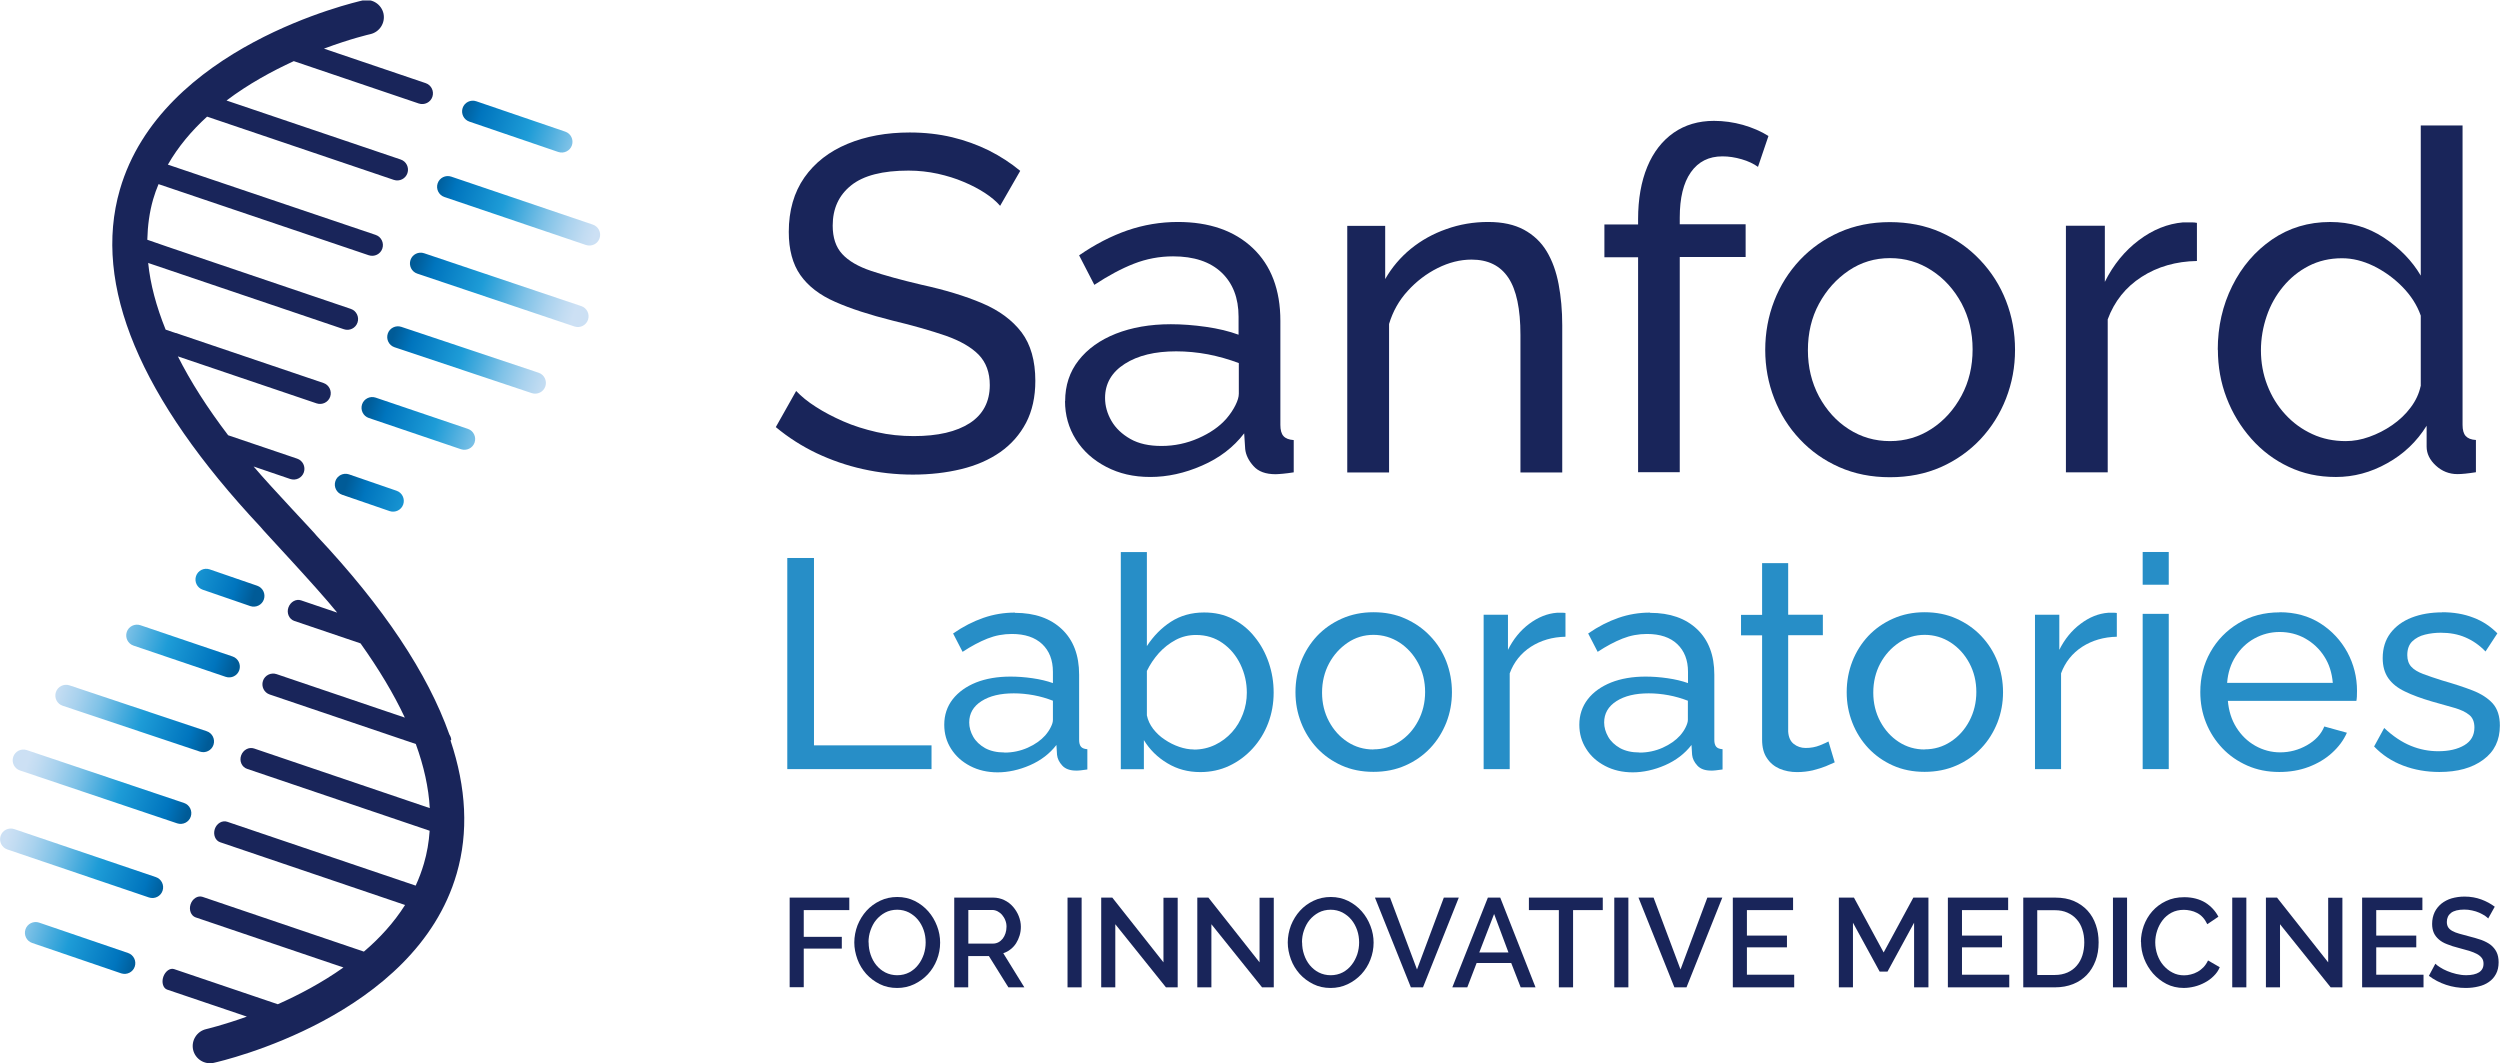 <svg width="174" height="74" viewBox="0 0 174 74" fill="none" xmlns="http://www.w3.org/2000/svg">
<g clip-path="url(#clip0_5102_12466)">
<g clip-path="url(#clip1_5102_12466)">
<path d="M8.91 66.327L2.719 64.213C2.328 64.082 1.902 64.291 1.772 64.683C1.642 65.074 1.85 65.5 2.241 65.631L8.433 67.745C8.824 67.875 9.249 67.666 9.379 67.275C9.51 66.883 9.301 66.457 8.91 66.327Z" fill="url(#paint0_linear_5102_12466)"/>
<path d="M10.847 61.046L0.99 57.705C0.599 57.574 0.174 57.783 0.044 58.175C-0.087 58.566 0.122 58.992 0.513 59.123L10.369 62.464C10.76 62.594 11.185 62.385 11.315 61.994C11.446 61.602 11.237 61.176 10.847 61.046Z" fill="url(#paint1_linear_5102_12466)"/>
<path d="M12.809 55.887L1.867 52.207C1.476 52.076 1.051 52.285 0.921 52.677C0.79 53.068 0.999 53.494 1.39 53.625L12.331 57.305C12.722 57.435 13.148 57.227 13.278 56.835C13.408 56.444 13.2 56.017 12.809 55.887Z" fill="url(#paint2_linear_5102_12466)"/>
<path d="M14.389 50.894L4.837 47.701C4.446 47.571 4.021 47.779 3.89 48.171C3.76 48.562 3.968 48.989 4.359 49.119L13.912 52.312C14.302 52.442 14.728 52.233 14.858 51.842C14.988 51.45 14.78 51.024 14.389 50.894Z" fill="url(#paint3_linear_5102_12466)"/>
<path d="M16.187 45.69L9.77 43.515C9.379 43.385 8.953 43.594 8.823 43.985C8.693 44.377 8.901 44.803 9.292 44.934L15.709 47.108C16.1 47.239 16.526 47.03 16.656 46.639C16.786 46.247 16.578 45.821 16.187 45.69Z" fill="url(#paint4_linear_5102_12466)"/>
<path d="M17.898 40.766L14.59 39.627C14.199 39.496 13.774 39.705 13.643 40.096C13.513 40.488 13.721 40.914 14.112 41.045L17.421 42.184C17.811 42.315 18.237 42.106 18.367 41.715C18.498 41.323 18.289 40.897 17.898 40.766Z" fill="url(#paint5_linear_5102_12466)"/>
<path d="M32.669 8.465L38.861 10.579C39.251 10.709 39.677 10.5 39.807 10.109C39.937 9.717 39.729 9.291 39.338 9.161L33.146 7.047C32.756 6.916 32.33 7.125 32.2 7.516C32.07 7.908 32.278 8.334 32.669 8.465Z" fill="url(#paint6_linear_5102_12466)"/>
<path d="M30.929 13.711L40.785 17.052C41.176 17.182 41.601 16.973 41.731 16.582C41.862 16.19 41.653 15.764 41.263 15.633L31.406 12.293C31.015 12.162 30.59 12.371 30.46 12.762C30.329 13.154 30.538 13.58 30.929 13.711Z" fill="url(#paint7_linear_5102_12466)"/>
<path d="M29.039 19.043L39.981 22.723C40.371 22.853 40.797 22.645 40.927 22.253C41.057 21.861 40.849 21.435 40.458 21.305L29.517 17.625C29.126 17.494 28.7 17.703 28.57 18.095C28.44 18.486 28.648 18.912 29.039 19.043Z" fill="url(#paint8_linear_5102_12466)"/>
<path d="M27.458 24.168L37.01 27.361C37.401 27.491 37.827 27.282 37.957 26.891C38.087 26.499 37.879 26.073 37.488 25.943L27.936 22.75C27.545 22.619 27.119 22.828 26.989 23.22C26.859 23.611 27.067 24.037 27.458 24.168Z" fill="url(#paint9_linear_5102_12466)"/>
<path d="M25.669 29.092L32.086 31.267C32.477 31.397 32.903 31.188 33.033 30.797C33.163 30.405 32.955 29.979 32.564 29.849L26.146 27.674C25.756 27.543 25.33 27.752 25.2 28.143C25.07 28.535 25.278 28.961 25.669 29.092Z" fill="url(#paint10_linear_5102_12466)"/>
<path d="M23.811 34.434L27.12 35.573C27.511 35.704 27.936 35.495 28.067 35.103C28.197 34.712 27.988 34.286 27.598 34.155L24.289 33.015C23.898 32.885 23.473 33.094 23.343 33.485C23.212 33.877 23.421 34.303 23.811 34.434Z" fill="url(#paint11_linear_5102_12466)"/>
<path d="M69.61 14.328C69.349 14.023 68.993 13.719 68.55 13.431C68.108 13.144 67.612 12.883 67.065 12.657C66.518 12.422 65.919 12.239 65.268 12.092C64.617 11.952 63.939 11.874 63.236 11.874C61.429 11.874 60.101 12.213 59.241 12.901C58.382 13.588 57.956 14.519 57.956 15.702C57.956 16.537 58.173 17.198 58.616 17.677C59.059 18.164 59.736 18.555 60.648 18.86C61.56 19.165 62.723 19.486 64.13 19.817C65.763 20.174 67.17 20.6 68.359 21.105C69.549 21.609 70.461 22.288 71.103 23.132C71.737 23.976 72.059 25.106 72.059 26.507C72.059 27.629 71.842 28.604 71.416 29.422C70.982 30.248 70.383 30.927 69.618 31.466C68.846 32.005 67.942 32.397 66.909 32.649C65.876 32.901 64.755 33.032 63.54 33.032C62.324 33.032 61.186 32.901 60.057 32.649C58.92 32.397 57.852 32.023 56.836 31.544C55.82 31.057 54.873 30.457 53.996 29.726L55.412 27.212C55.768 27.586 56.219 27.96 56.784 28.317C57.348 28.682 57.982 29.013 58.694 29.326C59.406 29.639 60.188 29.883 61.021 30.074C61.855 30.265 62.715 30.352 63.6 30.352C65.276 30.352 66.57 30.048 67.5 29.448C68.42 28.847 68.889 27.96 68.889 26.803C68.889 25.924 68.629 25.22 68.116 24.689C67.595 24.158 66.831 23.723 65.824 23.366C64.808 23.018 63.583 22.662 62.124 22.314C60.535 21.914 59.206 21.487 58.13 21.009C57.053 20.539 56.245 19.913 55.707 19.147C55.168 18.381 54.899 17.372 54.899 16.146C54.899 14.649 55.264 13.388 55.985 12.353C56.714 11.317 57.713 10.543 58.989 10.012C60.266 9.482 61.707 9.221 63.314 9.221C64.373 9.221 65.355 9.334 66.266 9.551C67.178 9.769 68.029 10.082 68.828 10.473C69.618 10.874 70.348 11.343 71.008 11.892L69.618 14.31L69.61 14.328Z" fill="#19255A"/>
<path d="M74.134 27.925C74.134 26.828 74.446 25.88 75.072 25.08C75.697 24.279 76.565 23.662 77.659 23.227C78.762 22.792 80.039 22.566 81.489 22.566C82.262 22.566 83.078 22.627 83.929 22.748C84.789 22.87 85.544 23.053 86.204 23.296V22.044C86.204 20.739 85.805 19.712 85.015 18.964C84.224 18.216 83.096 17.842 81.645 17.842C80.699 17.842 79.787 18.016 78.918 18.355C78.05 18.694 77.13 19.19 76.166 19.825L75.106 17.772C76.227 16.998 77.347 16.424 78.476 16.032C79.596 15.649 80.768 15.449 81.975 15.449C84.172 15.449 85.918 16.058 87.194 17.267C88.471 18.477 89.114 20.173 89.114 22.331V29.578C89.114 29.926 89.183 30.187 89.331 30.352C89.478 30.517 89.713 30.604 90.043 30.63V32.875C89.756 32.918 89.513 32.953 89.296 32.971C89.087 32.988 88.914 33.005 88.784 33.005C88.097 33.005 87.585 32.823 87.246 32.44C86.908 32.066 86.708 31.666 86.665 31.248L86.595 30.16C85.848 31.135 84.867 31.883 83.66 32.405C82.453 32.936 81.246 33.197 80.065 33.197C78.884 33.197 77.894 32.962 76.991 32.492C76.088 32.022 75.384 31.387 74.88 30.587C74.377 29.786 74.125 28.89 74.125 27.907L74.134 27.925ZM85.362 29.134C85.623 28.829 85.831 28.516 85.987 28.203C86.144 27.89 86.222 27.62 86.222 27.403V25.271C85.536 25.01 84.824 24.81 84.077 24.662C83.33 24.523 82.592 24.453 81.862 24.453C80.386 24.453 79.196 24.741 78.285 25.323C77.373 25.906 76.912 26.698 76.912 27.698C76.912 28.247 77.06 28.777 77.355 29.291C77.651 29.804 78.094 30.221 78.675 30.552C79.257 30.883 79.978 31.039 80.838 31.039C81.741 31.039 82.6 30.857 83.408 30.5C84.216 30.143 84.876 29.691 85.353 29.143L85.362 29.134Z" fill="#19255A"/>
<path d="M108.732 32.883H105.823V23.314C105.823 21.504 105.545 20.173 104.98 19.329C104.416 18.485 103.565 18.068 102.419 18.068C101.628 18.068 100.838 18.268 100.057 18.659C99.275 19.051 98.58 19.582 97.981 20.243C97.373 20.904 96.939 21.678 96.679 22.548V32.883H93.769V15.719H96.409V19.425C96.87 18.616 97.469 17.911 98.19 17.32C98.919 16.728 99.744 16.267 100.665 15.945C101.585 15.614 102.558 15.449 103.574 15.449C104.59 15.449 105.397 15.632 106.066 15.989C106.735 16.354 107.264 16.85 107.655 17.502C108.046 18.155 108.315 18.912 108.48 19.782C108.645 20.66 108.732 21.609 108.732 22.635V32.875V32.883Z" fill="#19255A"/>
<path d="M114.011 32.885V17.904H111.666V15.624H114.011V15.259C114.011 13.849 114.228 12.632 114.653 11.605C115.079 10.578 115.695 9.795 116.486 9.239C117.276 8.691 118.214 8.412 119.291 8.412C119.977 8.412 120.645 8.508 121.305 8.691C121.965 8.882 122.556 9.134 123.085 9.465L122.356 11.614C122.052 11.396 121.67 11.213 121.218 11.083C120.767 10.952 120.324 10.883 119.881 10.883C118.934 10.883 118.205 11.248 117.684 11.988C117.163 12.727 116.911 13.78 116.911 15.146V15.607H121.496V17.886H116.911V32.867H114.002L114.011 32.885Z" fill="#19255A"/>
<path d="M131.544 33.215C130.242 33.215 129.069 32.98 128.01 32.511C126.95 32.041 126.039 31.397 125.266 30.57C124.493 29.753 123.902 28.804 123.486 27.734C123.069 26.664 122.86 25.533 122.86 24.35C122.86 23.167 123.069 22.01 123.486 20.94C123.902 19.87 124.502 18.922 125.266 18.104C126.039 17.286 126.959 16.633 128.019 16.164C129.078 15.694 130.259 15.459 131.536 15.459C132.812 15.459 134.011 15.694 135.07 16.164C136.129 16.633 137.041 17.277 137.823 18.104C138.604 18.93 139.204 19.87 139.62 20.94C140.037 22.01 140.246 23.15 140.246 24.35C140.246 25.551 140.037 26.656 139.62 27.734C139.204 28.804 138.604 29.753 137.84 30.57C137.067 31.388 136.147 32.041 135.087 32.511C134.019 32.98 132.838 33.215 131.536 33.215H131.544ZM125.83 24.385C125.83 25.559 126.091 26.63 126.603 27.595C127.124 28.552 127.81 29.318 128.67 29.866C129.53 30.422 130.485 30.701 131.544 30.701C132.604 30.701 133.568 30.414 134.436 29.848C135.304 29.283 135.999 28.509 136.52 27.543C137.041 26.577 137.293 25.498 137.293 24.315C137.293 23.132 137.033 22.071 136.52 21.105C135.999 20.148 135.313 19.383 134.436 18.817C133.568 18.252 132.604 17.965 131.544 17.965C130.485 17.965 129.53 18.252 128.67 18.834C127.81 19.417 127.124 20.183 126.603 21.14C126.082 22.097 125.83 23.184 125.83 24.376V24.385Z" fill="#19255A"/>
<path d="M152.906 18.165C151.456 18.191 150.171 18.556 149.059 19.27C147.948 19.983 147.157 20.975 146.697 22.228V32.876H143.788V15.711H146.497V19.618C147.088 18.426 147.878 17.46 148.86 16.721C149.841 15.981 150.865 15.572 151.942 15.477H152.507C152.663 15.477 152.793 15.485 152.906 15.511V18.156V18.165Z" fill="#19255A"/>
<path d="M154.356 24.35C154.356 22.732 154.695 21.245 155.364 19.905C156.032 18.556 156.962 17.478 158.134 16.669C159.315 15.86 160.661 15.451 162.181 15.451C163.57 15.451 164.812 15.816 165.915 16.538C167.018 17.269 167.877 18.148 168.485 19.183V8.734H171.394V29.57C171.394 29.927 171.464 30.179 171.611 30.345C171.759 30.51 171.994 30.605 172.324 30.623V32.867C171.776 32.955 171.342 32.998 171.038 32.998C170.465 32.998 169.961 32.798 169.536 32.406C169.11 32.015 168.893 31.571 168.893 31.084V29.631C168.207 30.736 167.296 31.606 166.149 32.241C165.003 32.885 163.813 33.198 162.58 33.198C161.347 33.198 160.296 32.963 159.298 32.493C158.299 32.024 157.431 31.371 156.692 30.536C155.954 29.701 155.381 28.761 154.973 27.7C154.565 26.638 154.365 25.516 154.365 24.333L154.356 24.35ZM168.485 26.873V21.967C168.225 21.227 167.79 20.557 167.2 19.957C166.609 19.357 165.941 18.878 165.203 18.513C164.465 18.156 163.735 17.974 163.006 17.974C162.146 17.974 161.373 18.156 160.678 18.513C159.984 18.87 159.393 19.357 158.898 19.957C158.403 20.557 158.021 21.236 157.761 22.002C157.5 22.767 157.361 23.559 157.361 24.394C157.361 25.229 157.509 26.056 157.804 26.812C158.099 27.578 158.516 28.257 159.054 28.84C159.593 29.431 160.218 29.883 160.939 30.214C161.651 30.545 162.433 30.701 163.266 30.701C163.796 30.701 164.343 30.605 164.899 30.405C165.463 30.205 165.993 29.936 166.497 29.588C167 29.24 167.434 28.831 167.782 28.361C168.138 27.891 168.364 27.395 168.477 26.873H168.485Z" fill="#19255A"/>
<path d="M56.653 38.836H54.795V53.53H64.834V51.877H56.653V38.836Z" fill="#278EC7"/>
<path d="M69.914 52.372C69.376 52.372 68.924 52.267 68.559 52.067C68.195 51.858 67.917 51.597 67.734 51.276C67.552 50.954 67.457 50.623 67.457 50.284C67.457 49.657 67.743 49.161 68.316 48.796C68.889 48.431 69.636 48.257 70.557 48.257C71.008 48.257 71.469 48.3 71.946 48.387C72.415 48.474 72.858 48.605 73.283 48.77V50.101C73.283 50.24 73.24 50.406 73.136 50.606C73.04 50.806 72.91 50.997 72.745 51.189C72.441 51.528 72.033 51.815 71.529 52.041C71.017 52.267 70.478 52.38 69.914 52.38M70.635 42.637C69.879 42.637 69.15 42.758 68.447 43.002C67.743 43.246 67.04 43.602 66.336 44.09L66.996 45.368C67.604 44.968 68.177 44.664 68.724 44.446C69.272 44.229 69.836 44.124 70.426 44.124C71.338 44.124 72.033 44.359 72.537 44.829C73.032 45.299 73.283 45.943 73.283 46.76V47.543C72.867 47.395 72.398 47.282 71.859 47.204C71.321 47.126 70.808 47.091 70.331 47.091C69.419 47.091 68.62 47.23 67.934 47.5C67.248 47.778 66.71 48.161 66.31 48.666C65.919 49.17 65.72 49.762 65.72 50.44C65.72 51.058 65.876 51.615 66.197 52.119C66.519 52.624 66.953 53.016 67.517 53.311C68.082 53.607 68.724 53.755 69.436 53.755C70.148 53.755 70.93 53.59 71.686 53.259C72.441 52.928 73.058 52.459 73.527 51.85L73.57 52.537C73.596 52.798 73.718 53.05 73.935 53.285C74.152 53.52 74.473 53.633 74.899 53.633C74.977 53.633 75.09 53.633 75.22 53.616C75.35 53.598 75.507 53.581 75.68 53.555V52.145C75.472 52.128 75.324 52.076 75.237 51.971C75.15 51.867 75.107 51.711 75.107 51.493V46.961C75.107 45.603 74.708 44.551 73.909 43.794C73.11 43.037 72.024 42.654 70.644 42.654" fill="#278EC7"/>
<path d="M83.097 52.163C82.767 52.163 82.428 52.102 82.072 51.98C81.716 51.858 81.386 51.693 81.065 51.475C80.743 51.267 80.483 51.014 80.257 50.727C80.04 50.44 79.892 50.127 79.823 49.788V46.699C80.04 46.247 80.318 45.838 80.656 45.455C80.995 45.081 81.386 44.777 81.82 44.542C82.263 44.307 82.732 44.194 83.244 44.194C83.948 44.194 84.564 44.385 85.094 44.759C85.624 45.133 86.04 45.629 86.336 46.247C86.631 46.864 86.779 47.517 86.779 48.213C86.779 48.718 86.692 49.214 86.509 49.692C86.327 50.17 86.075 50.597 85.745 50.962C85.415 51.328 85.024 51.623 84.573 51.841C84.121 52.058 83.626 52.171 83.088 52.171M79.823 38.426H78.008V53.537H79.614V51.51C80.014 52.171 80.561 52.711 81.247 53.12C81.933 53.537 82.697 53.737 83.54 53.737C84.269 53.737 84.946 53.589 85.554 53.302C86.162 53.015 86.709 52.615 87.178 52.102C87.647 51.589 88.012 50.997 88.263 50.336C88.515 49.675 88.646 48.961 88.646 48.213C88.646 47.465 88.533 46.795 88.307 46.125C88.081 45.464 87.76 44.864 87.334 44.342C86.918 43.811 86.405 43.393 85.815 43.089C85.224 42.776 84.555 42.628 83.809 42.628C82.932 42.628 82.159 42.845 81.499 43.272C80.839 43.698 80.283 44.263 79.823 44.968V38.426Z" fill="#278EC7"/>
<path d="M95.593 52.164C94.933 52.164 94.333 51.99 93.795 51.642C93.257 51.294 92.822 50.815 92.501 50.215C92.18 49.615 92.015 48.945 92.015 48.205C92.015 47.466 92.18 46.779 92.501 46.178C92.822 45.578 93.257 45.099 93.795 44.734C94.333 44.369 94.933 44.186 95.593 44.186C96.252 44.186 96.86 44.369 97.399 44.717C97.946 45.073 98.38 45.552 98.701 46.152C99.023 46.752 99.188 47.422 99.188 48.162C99.188 48.901 99.023 49.571 98.701 50.18C98.38 50.789 97.946 51.268 97.399 51.624C96.852 51.981 96.252 52.155 95.593 52.155M95.593 42.611C94.794 42.611 94.064 42.759 93.395 43.055C92.727 43.351 92.154 43.751 91.667 44.264C91.19 44.778 90.816 45.369 90.556 46.039C90.295 46.709 90.165 47.422 90.165 48.179C90.165 48.936 90.295 49.623 90.556 50.293C90.816 50.963 91.19 51.555 91.667 52.068C92.154 52.581 92.718 52.981 93.378 53.277C94.038 53.573 94.776 53.721 95.593 53.721C96.409 53.721 97.147 53.573 97.816 53.277C98.484 52.981 99.057 52.581 99.544 52.068C100.03 51.555 100.395 50.963 100.664 50.293C100.924 49.623 101.055 48.919 101.055 48.179C101.055 47.44 100.924 46.718 100.664 46.039C100.403 45.369 100.03 44.778 99.535 44.264C99.049 43.751 98.467 43.351 97.807 43.055C97.147 42.759 96.409 42.611 95.593 42.611Z" fill="#278EC7"/>
<path d="M108.714 42.647H108.367C107.69 42.699 107.047 42.96 106.43 43.421C105.814 43.882 105.328 44.482 104.954 45.23V42.786H103.261V53.53H105.076V46.866C105.362 46.083 105.857 45.465 106.552 45.013C107.247 44.569 108.046 44.334 108.957 44.317V42.664C108.888 42.647 108.81 42.647 108.706 42.647" fill="#278EC7"/>
<path d="M114.107 52.372C113.568 52.372 113.117 52.267 112.752 52.067C112.387 51.858 112.109 51.597 111.927 51.276C111.745 50.954 111.649 50.623 111.649 50.284C111.649 49.657 111.936 49.161 112.509 48.796C113.082 48.431 113.829 48.257 114.749 48.257C115.201 48.257 115.661 48.3 116.13 48.387C116.599 48.474 117.042 48.605 117.476 48.77V50.101C117.476 50.24 117.424 50.406 117.328 50.606C117.233 50.806 117.103 50.997 116.938 51.189C116.634 51.528 116.225 51.815 115.722 52.041C115.218 52.267 114.671 52.38 114.115 52.38M114.836 42.637C114.081 42.637 113.351 42.758 112.648 43.002C111.944 43.246 111.241 43.602 110.537 44.09L111.197 45.368C111.805 44.968 112.378 44.664 112.926 44.446C113.473 44.229 114.037 44.124 114.628 44.124C115.539 44.124 116.243 44.359 116.738 44.829C117.233 45.299 117.485 45.943 117.485 46.76V47.543C117.068 47.395 116.599 47.282 116.06 47.204C115.522 47.126 115.01 47.091 114.532 47.091C113.62 47.091 112.821 47.23 112.135 47.5C111.449 47.778 110.902 48.161 110.511 48.666C110.121 49.17 109.921 49.762 109.921 50.44C109.921 51.058 110.077 51.615 110.399 52.119C110.711 52.624 111.154 53.016 111.718 53.311C112.283 53.607 112.926 53.755 113.638 53.755C114.35 53.755 115.131 53.59 115.887 53.259C116.642 52.928 117.259 52.459 117.728 51.85L117.771 52.537C117.797 52.798 117.919 53.05 118.136 53.285C118.353 53.52 118.666 53.633 119.1 53.633C119.187 53.633 119.291 53.633 119.421 53.616C119.551 53.598 119.708 53.581 119.89 53.555V52.145C119.682 52.128 119.534 52.076 119.447 51.971C119.36 51.867 119.317 51.711 119.317 51.493V46.961C119.317 45.603 118.917 44.551 118.119 43.794C117.32 43.037 116.234 42.654 114.853 42.654" fill="#278EC7"/>
<path d="M124.457 39.192H122.642V42.794H121.175V44.221H122.642V51.485C122.642 51.998 122.747 52.425 122.972 52.755C123.189 53.094 123.485 53.338 123.858 53.503C124.232 53.66 124.64 53.738 125.074 53.738C125.456 53.738 125.821 53.695 126.168 53.617C126.515 53.529 126.819 53.434 127.08 53.329C127.34 53.216 127.549 53.129 127.696 53.06L127.262 51.607C127.167 51.659 126.967 51.755 126.663 51.877C126.359 51.998 126.029 52.059 125.673 52.059C125.36 52.059 125.083 51.964 124.848 51.781C124.614 51.598 124.483 51.311 124.457 50.919V44.212H126.871V42.785H124.457V39.184" fill="#278EC7"/>
<path d="M133.958 52.164C133.298 52.164 132.699 51.99 132.16 51.642C131.622 51.294 131.188 50.815 130.866 50.215C130.545 49.615 130.38 48.945 130.38 48.205C130.38 47.466 130.545 46.779 130.866 46.178C131.188 45.578 131.622 45.099 132.16 44.734C132.699 44.369 133.298 44.186 133.958 44.186C134.618 44.186 135.226 44.369 135.764 44.717C136.311 45.073 136.745 45.552 137.067 46.152C137.388 46.752 137.553 47.422 137.553 48.162C137.553 48.901 137.388 49.571 137.067 50.18C136.745 50.789 136.311 51.268 135.764 51.624C135.217 51.981 134.618 52.155 133.958 52.155M133.958 42.611C133.159 42.611 132.429 42.759 131.761 43.055C131.092 43.351 130.519 43.751 130.033 44.264C129.555 44.778 129.182 45.369 128.921 46.039C128.661 46.709 128.53 47.422 128.53 48.179C128.53 48.936 128.661 49.623 128.921 50.293C129.182 50.963 129.555 51.555 130.033 52.068C130.519 52.581 131.083 52.981 131.743 53.277C132.403 53.573 133.141 53.721 133.949 53.721C134.757 53.721 135.503 53.573 136.172 53.277C136.841 52.981 137.414 52.581 137.9 52.068C138.387 51.555 138.751 50.963 139.02 50.293C139.281 49.623 139.411 48.919 139.411 48.179C139.411 47.44 139.281 46.718 139.02 46.039C138.76 45.369 138.378 44.778 137.892 44.264C137.405 43.751 136.823 43.351 136.163 43.055C135.503 42.759 134.765 42.611 133.949 42.611" fill="#278EC7"/>
<path d="M147.08 42.647H146.732C146.055 42.699 145.412 42.96 144.804 43.421C144.188 43.882 143.702 44.482 143.328 45.23V42.786H141.635V53.53H143.45V46.866C143.736 46.083 144.231 45.465 144.926 45.013C145.621 44.569 146.428 44.334 147.331 44.317V42.664C147.262 42.647 147.184 42.647 147.08 42.647Z" fill="#278EC7"/>
<path d="M150.945 42.724H149.13V53.529H150.945V42.724ZM150.945 38.418H149.13V40.697H150.945V38.418Z" fill="#278EC7"/>
<path d="M155.008 47.527C155.06 46.831 155.259 46.213 155.598 45.682C155.937 45.152 156.371 44.734 156.909 44.438C157.448 44.142 158.03 43.986 158.664 43.986C159.298 43.986 159.905 44.134 160.444 44.438C160.982 44.743 161.425 45.152 161.764 45.682C162.111 46.213 162.302 46.831 162.363 47.527H155.008ZM158.664 42.62C157.587 42.62 156.632 42.872 155.798 43.377C154.964 43.882 154.313 44.551 153.844 45.386C153.375 46.222 153.141 47.144 153.141 48.162C153.141 48.919 153.271 49.632 153.54 50.302C153.809 50.972 154.191 51.563 154.678 52.077C155.164 52.59 155.746 52.99 156.414 53.286C157.083 53.582 157.821 53.73 158.638 53.73C159.367 53.73 160.044 53.617 160.67 53.382C161.295 53.147 161.842 52.825 162.302 52.407C162.762 51.99 163.11 51.529 163.344 50.998L161.772 50.563C161.555 51.102 161.147 51.537 160.565 51.868C159.984 52.198 159.358 52.364 158.698 52.364C158.082 52.364 157.5 52.207 156.962 51.903C156.423 51.598 155.989 51.172 155.65 50.633C155.312 50.093 155.121 49.475 155.06 48.779H164.004C164.022 48.71 164.03 48.614 164.039 48.484C164.048 48.353 164.048 48.223 164.048 48.084C164.048 47.127 163.822 46.23 163.379 45.404C162.927 44.578 162.302 43.899 161.495 43.386C160.687 42.872 159.74 42.611 158.655 42.611" fill="#278EC7"/>
<path d="M169.987 42.62C169.188 42.62 168.476 42.742 167.851 42.985C167.226 43.229 166.731 43.594 166.375 44.064C166.019 44.534 165.836 45.117 165.836 45.804C165.836 46.37 165.967 46.831 166.227 47.205C166.488 47.579 166.87 47.883 167.382 48.127C167.895 48.379 168.52 48.605 169.258 48.823C169.866 48.988 170.387 49.136 170.83 49.267C171.273 49.397 171.611 49.554 171.854 49.754C172.098 49.945 172.219 50.241 172.219 50.633C172.219 51.181 171.985 51.59 171.516 51.868C171.047 52.146 170.439 52.285 169.701 52.285C169.05 52.285 168.416 52.164 167.799 51.911C167.183 51.659 166.557 51.25 165.941 50.667L165.237 51.955C165.802 52.546 166.479 52.99 167.261 53.286C168.042 53.582 168.885 53.73 169.779 53.73C171.047 53.73 172.063 53.451 172.836 52.877C173.609 52.312 173.991 51.52 173.991 50.502C173.991 49.849 173.826 49.336 173.496 48.962C173.166 48.597 172.697 48.292 172.098 48.057C171.498 47.822 170.795 47.596 169.979 47.361C169.458 47.196 169.015 47.048 168.65 46.909C168.285 46.77 168.007 46.605 167.825 46.404C167.643 46.204 167.547 45.935 167.547 45.595C167.547 45.187 167.66 44.865 167.895 44.638C168.129 44.412 168.424 44.256 168.78 44.169C169.136 44.082 169.501 44.038 169.875 44.038C170.508 44.038 171.082 44.142 171.585 44.36C172.098 44.578 172.567 44.899 172.992 45.343L173.817 44.082C173.348 43.603 172.792 43.229 172.141 42.985C171.49 42.733 170.769 42.611 169.97 42.611" fill="#278EC7"/>
<path d="M54.96 68.719V62.473H59.111V63.343H55.941V65.204H58.59V66.022H55.941V68.71H54.96V68.719Z" fill="#19255A"/>
<path d="M62.446 68.763C62.003 68.763 61.595 68.676 61.23 68.493C60.866 68.311 60.553 68.076 60.284 67.78C60.023 67.484 59.815 67.145 59.676 66.762C59.537 66.379 59.459 65.988 59.459 65.596C59.459 65.205 59.537 64.779 59.685 64.396C59.841 64.013 60.05 63.674 60.31 63.387C60.579 63.091 60.892 62.865 61.257 62.691C61.621 62.517 62.021 62.43 62.455 62.43C62.889 62.43 63.306 62.525 63.671 62.708C64.035 62.891 64.348 63.134 64.609 63.43C64.869 63.726 65.069 64.065 65.216 64.448C65.364 64.831 65.433 65.214 65.433 65.605C65.433 66.023 65.355 66.423 65.208 66.797C65.06 67.18 64.852 67.51 64.582 67.806C64.313 68.093 63.992 68.328 63.627 68.502C63.263 68.676 62.863 68.763 62.438 68.763H62.446ZM60.458 65.596C60.458 65.892 60.501 66.171 60.597 66.449C60.692 66.727 60.822 66.971 60.996 67.18C61.17 67.388 61.378 67.562 61.621 67.684C61.864 67.806 62.142 67.876 62.446 67.876C62.75 67.876 63.045 67.806 63.289 67.676C63.532 67.545 63.74 67.371 63.905 67.154C64.079 66.936 64.2 66.693 64.296 66.423C64.383 66.153 64.426 65.875 64.426 65.596C64.426 65.301 64.383 65.013 64.287 64.735C64.192 64.465 64.061 64.222 63.888 64.013C63.714 63.804 63.506 63.639 63.263 63.508C63.019 63.387 62.75 63.317 62.446 63.317C62.134 63.317 61.847 63.387 61.604 63.517C61.361 63.648 61.152 63.822 60.979 64.03C60.805 64.239 60.683 64.483 60.588 64.752C60.492 65.022 60.449 65.301 60.449 65.588L60.458 65.596Z" fill="#19255A"/>
<path d="M66.415 68.719V62.473H69.124C69.402 62.473 69.663 62.534 69.897 62.647C70.132 62.76 70.34 62.916 70.505 63.108C70.67 63.299 70.809 63.517 70.904 63.76C71 64.004 71.052 64.247 71.052 64.5C71.052 64.709 71.026 64.909 70.965 65.109C70.904 65.309 70.826 65.483 70.722 65.648C70.618 65.813 70.488 65.953 70.331 66.074C70.184 66.196 70.01 66.283 69.828 66.344L71.295 68.719H70.184L68.829 66.544H67.388V68.719H66.406H66.415ZM67.396 65.674H69.116C69.255 65.674 69.385 65.639 69.498 65.579C69.611 65.518 69.706 65.431 69.793 65.326C69.871 65.222 69.941 65.091 69.984 64.952C70.027 64.813 70.053 64.665 70.053 64.5C70.053 64.334 70.027 64.195 69.967 64.047C69.915 63.908 69.836 63.786 69.75 63.682C69.663 63.578 69.55 63.49 69.437 63.43C69.315 63.369 69.194 63.334 69.064 63.334H67.396V65.665V65.674Z" fill="#19255A"/>
<path d="M74.3 68.719V62.473H75.281V68.719H74.3Z" fill="#19255A"/>
<path d="M77.625 64.326V68.719H76.644V62.473H77.416L80.977 66.979V62.481H81.967V68.719H81.15L77.625 64.326Z" fill="#19255A"/>
<path d="M84.313 64.326V68.719H83.332V62.473H84.105L87.665 66.979V62.481H88.655V68.719H87.839L84.313 64.326Z" fill="#19255A"/>
<path d="M92.615 68.763C92.172 68.763 91.764 68.676 91.4 68.493C91.035 68.311 90.722 68.076 90.453 67.78C90.192 67.484 89.984 67.145 89.845 66.762C89.706 66.379 89.628 65.988 89.628 65.596C89.628 65.205 89.706 64.779 89.854 64.396C90.01 64.013 90.218 63.674 90.479 63.387C90.748 63.091 91.061 62.865 91.425 62.691C91.79 62.517 92.19 62.43 92.624 62.43C93.058 62.43 93.475 62.525 93.84 62.708C94.204 62.891 94.517 63.134 94.778 63.43C95.038 63.726 95.238 64.065 95.385 64.448C95.533 64.831 95.603 65.214 95.603 65.605C95.603 66.023 95.524 66.423 95.377 66.797C95.229 67.18 95.021 67.51 94.751 67.806C94.482 68.093 94.161 68.328 93.796 68.502C93.431 68.676 93.032 68.763 92.606 68.763H92.615ZM90.627 65.596C90.627 65.892 90.67 66.171 90.766 66.449C90.861 66.727 90.991 66.971 91.165 67.18C91.339 67.388 91.547 67.562 91.79 67.684C92.033 67.806 92.311 67.876 92.615 67.876C92.919 67.876 93.214 67.806 93.458 67.676C93.701 67.545 93.909 67.371 94.074 67.154C94.248 66.936 94.369 66.693 94.465 66.423C94.552 66.153 94.595 65.875 94.595 65.596C94.595 65.301 94.552 65.013 94.456 64.735C94.361 64.465 94.23 64.222 94.057 64.013C93.883 63.804 93.675 63.639 93.431 63.508C93.188 63.387 92.919 63.317 92.615 63.317C92.303 63.317 92.016 63.387 91.773 63.517C91.53 63.648 91.321 63.822 91.148 64.03C90.974 64.239 90.852 64.483 90.757 64.752C90.661 65.022 90.618 65.301 90.618 65.588L90.627 65.596Z" fill="#19255A"/>
<path d="M96.747 62.473L98.623 67.475L100.49 62.473H101.532L99.04 68.719H98.197L95.696 62.473H96.738H96.747Z" fill="#19255A"/>
<path d="M103.556 62.473H104.416L106.873 68.719H105.84L105.18 67.023H102.774L102.123 68.719H101.081L103.556 62.473ZM104.989 66.292L103.99 63.612L102.957 66.292H104.998H104.989Z" fill="#19255A"/>
<path d="M111.562 63.343H109.486V68.719H108.496V63.343H106.412V62.473H111.553V63.343H111.562Z" fill="#19255A"/>
<path d="M112.354 68.719V62.473H113.335V68.719H112.354Z" fill="#19255A"/>
<path d="M115.088 62.473L116.964 67.475L118.831 62.473H119.873L117.38 68.719H116.538L114.037 62.473H115.079H115.088Z" fill="#19255A"/>
<path d="M124.876 67.849V68.719H120.604V62.473H124.798V63.343H121.585V65.117H124.372V65.935H121.585V67.84H124.876V67.849Z" fill="#19255A"/>
<path d="M133.221 68.719V64.221L131.371 67.623H130.824L128.966 64.221V68.719H127.984V62.473H129.035L131.102 66.292L133.169 62.473H134.219V68.719H133.229H133.221Z" fill="#19255A"/>
<path d="M139.845 67.849V68.719H135.572V62.473H139.767V63.343H136.554V65.117H139.341V65.935H136.554V67.84H139.845V67.849Z" fill="#19255A"/>
<path d="M140.819 68.719V62.473H143.034C143.537 62.473 143.98 62.551 144.354 62.716C144.727 62.882 145.048 63.108 145.3 63.386C145.552 63.664 145.743 63.995 145.873 64.378C146.004 64.752 146.064 65.161 146.064 65.587C146.064 66.066 145.995 66.492 145.847 66.875C145.7 67.257 145.5 67.588 145.239 67.858C144.979 68.127 144.658 68.345 144.284 68.493C143.911 68.641 143.494 68.719 143.025 68.719H140.811H140.819ZM145.066 65.587C145.066 65.257 145.022 64.961 144.927 64.682C144.84 64.404 144.701 64.169 144.527 63.978C144.354 63.778 144.137 63.63 143.885 63.517C143.633 63.404 143.346 63.351 143.025 63.351H141.792V67.858H143.025C143.355 67.858 143.642 67.797 143.902 67.684C144.154 67.571 144.371 67.414 144.545 67.205C144.718 67.005 144.849 66.762 144.935 66.492C145.022 66.213 145.066 65.918 145.066 65.596V65.587Z" fill="#19255A"/>
<path d="M147.062 68.719V62.473H148.043V68.719H147.062Z" fill="#19255A"/>
<path d="M149.007 65.551C149.007 65.177 149.076 64.803 149.207 64.429C149.346 64.055 149.537 63.724 149.797 63.428C150.058 63.133 150.379 62.889 150.752 62.715C151.126 62.532 151.551 62.445 152.029 62.445C152.593 62.445 153.08 62.576 153.488 62.819C153.887 63.072 154.191 63.402 154.4 63.803L153.627 64.325C153.54 64.142 153.436 63.977 153.314 63.846C153.193 63.715 153.054 63.611 152.915 63.541C152.767 63.463 152.619 63.411 152.454 63.376C152.289 63.341 152.142 63.324 151.994 63.324C151.664 63.324 151.378 63.394 151.134 63.524C150.891 63.655 150.683 63.829 150.518 64.046C150.353 64.264 150.223 64.507 150.136 64.777C150.049 65.046 150.005 65.316 150.005 65.586C150.005 65.89 150.058 66.177 150.153 66.456C150.257 66.734 150.388 66.978 150.57 67.187C150.752 67.395 150.961 67.57 151.204 67.691C151.447 67.822 151.716 67.883 152.011 67.883C152.159 67.883 152.324 67.865 152.48 67.822C152.637 67.787 152.793 67.726 152.949 67.639C153.106 67.552 153.236 67.448 153.366 67.317C153.488 67.187 153.592 67.03 153.679 66.847L154.495 67.317C154.4 67.552 154.252 67.761 154.07 67.935C153.887 68.118 153.687 68.265 153.453 68.387C153.227 68.509 152.984 68.605 152.732 68.666C152.48 68.727 152.229 68.761 151.985 68.761C151.551 68.761 151.143 68.666 150.787 68.483C150.431 68.3 150.11 68.048 149.849 67.752C149.589 67.448 149.38 67.108 149.233 66.726C149.085 66.343 149.016 65.951 149.016 65.551H149.007Z" fill="#19255A"/>
<path d="M155.364 68.719V62.473H156.346V68.719H155.364Z" fill="#19255A"/>
<path d="M158.689 64.326V68.719H157.708V62.473H158.481L162.041 66.979V62.481H163.031V68.719H162.215L158.689 64.326Z" fill="#19255A"/>
<path d="M168.677 67.849V68.719H164.404V62.473H168.599V63.343H165.386V65.117H168.173V65.935H165.386V67.84H168.677V67.849Z" fill="#19255A"/>
<path d="M173.201 63.942C173.14 63.881 173.053 63.812 172.949 63.733C172.836 63.664 172.706 63.594 172.558 63.525C172.41 63.455 172.245 63.411 172.063 63.368C171.881 63.325 171.698 63.307 171.516 63.307C171.099 63.307 170.795 63.385 170.596 63.533C170.396 63.69 170.3 63.899 170.3 64.168C170.3 64.325 170.335 64.447 170.396 64.543C170.457 64.638 170.552 64.725 170.682 64.795C170.813 64.864 170.969 64.934 171.169 64.986C171.36 65.038 171.586 65.099 171.846 65.169C172.159 65.247 172.445 65.334 172.706 65.421C172.958 65.517 173.175 65.63 173.348 65.76C173.522 65.9 173.661 66.065 173.756 66.256C173.852 66.448 173.904 66.691 173.904 66.97C173.904 67.283 173.843 67.561 173.722 67.787C173.6 68.014 173.435 68.205 173.227 68.344C173.018 68.492 172.775 68.597 172.506 68.657C172.228 68.727 171.933 68.762 171.62 68.762C171.143 68.762 170.691 68.692 170.248 68.544C169.805 68.397 169.406 68.188 169.05 67.918L169.501 67.074C169.58 67.152 169.684 67.239 169.831 67.326C169.979 67.422 170.144 67.509 170.335 67.587C170.526 67.666 170.734 67.735 170.952 67.787C171.177 67.84 171.403 67.874 171.646 67.874C172.028 67.874 172.332 67.805 172.541 67.674C172.749 67.535 172.853 67.344 172.853 67.074C172.853 66.918 172.819 66.787 172.732 66.674C172.654 66.57 172.541 66.474 172.393 66.395C172.245 66.317 172.072 66.248 171.855 66.178C171.646 66.117 171.403 66.047 171.134 65.978C170.821 65.9 170.552 65.813 170.318 65.717C170.083 65.63 169.892 65.517 169.745 65.386C169.597 65.256 169.475 65.108 169.397 64.934C169.319 64.76 169.276 64.551 169.276 64.308C169.276 64.003 169.336 63.733 169.449 63.49C169.562 63.255 169.727 63.055 169.927 62.889C170.127 62.733 170.37 62.602 170.639 62.524C170.917 62.446 171.212 62.402 171.533 62.402C171.959 62.402 172.341 62.472 172.697 62.602C173.053 62.733 173.366 62.907 173.635 63.107L173.183 63.916L173.201 63.942Z" fill="#19255A"/>
<path d="M31.406 51.504C31.406 51.364 31.345 51.234 31.276 51.121C29.765 46.858 26.691 42.238 22.045 37.297C21.993 37.184 18.892 33.939 17.651 32.468L20.204 33.339C20.595 33.469 21.02 33.26 21.15 32.869C21.28 32.477 21.072 32.051 20.681 31.921L15.879 30.294C14.429 28.388 13.265 26.561 12.38 24.804L22.036 28.075C22.427 28.206 22.852 27.997 22.983 27.605C23.113 27.214 22.904 26.788 22.514 26.657L12.241 23.177C12.241 23.177 12.223 23.177 12.214 23.177L11.528 22.942C10.877 21.324 10.46 19.776 10.313 18.297C10.33 18.297 10.339 18.314 10.347 18.314L23.938 22.916C24.329 23.047 24.754 22.838 24.884 22.446C25.015 22.055 24.806 21.629 24.415 21.498L11.711 17.192L10.252 16.687C10.278 15.713 10.399 14.773 10.66 13.868C10.764 13.503 10.895 13.155 11.034 12.816L25.666 17.766C26.057 17.896 26.482 17.688 26.612 17.296C26.743 16.905 26.534 16.478 26.143 16.348L11.685 11.459C12.405 10.197 13.352 9.084 14.412 8.118L27.411 12.52C27.802 12.65 28.228 12.442 28.358 12.05C28.488 11.659 28.28 11.232 27.889 11.102L15.766 6.996C17.286 5.847 18.936 4.951 20.447 4.255L29.148 7.204C29.539 7.335 29.965 7.126 30.095 6.735C30.225 6.343 30.017 5.917 29.626 5.786L22.548 3.385C24.407 2.689 25.735 2.385 25.779 2.376C26.421 2.228 26.829 1.593 26.691 0.941C26.543 0.297 25.909 -0.112 25.258 0.027C24.685 0.158 11.216 3.246 8.341 13.207C6.431 19.828 9.731 27.71 18.137 36.679C18.189 36.792 22.001 40.82 23.469 42.639L20.959 41.786C20.603 41.664 20.212 41.89 20.073 42.282C19.934 42.673 20.126 43.091 20.473 43.213L25.093 44.779C26.369 46.571 27.403 48.293 28.176 49.946L19.248 46.919C18.858 46.788 18.432 46.997 18.302 47.389C18.172 47.78 18.38 48.206 18.771 48.337L28.94 51.782C29.504 53.331 29.834 54.827 29.912 56.245L17.685 52.095C17.321 51.973 16.921 52.191 16.782 52.582C16.643 52.974 16.834 53.391 17.199 53.513L29.904 57.82C29.852 58.603 29.721 59.368 29.504 60.108C29.348 60.638 29.157 61.152 28.931 61.639L15.81 57.193C15.471 57.08 15.08 57.306 14.95 57.698C14.82 58.089 14.985 58.507 15.323 58.62L28.193 62.987C27.411 64.223 26.421 65.301 25.327 66.232L14.099 62.422C13.769 62.309 13.396 62.544 13.265 62.935C13.135 63.327 13.291 63.735 13.613 63.849L23.903 67.337C22.392 68.407 20.785 69.251 19.335 69.895L12.119 67.45C11.832 67.355 11.502 67.598 11.364 67.99C11.233 68.381 11.355 68.781 11.633 68.877L17.182 70.756C15.532 71.348 14.386 71.617 14.351 71.626C13.708 71.774 13.3 72.409 13.439 73.061C13.586 73.705 14.22 74.114 14.872 73.975C15.445 73.844 28.914 70.756 31.788 60.795C32.613 57.941 32.465 54.844 31.354 51.53L31.406 51.504Z" fill="#19255A"/>
</g>
</g>
<defs>
<linearGradient id="paint0_linear_5102_12466" x1="-1.675" y1="63.76" x2="9.6" y2="67.194" gradientUnits="userSpaceOnUse">
<stop stop-color="#CCE0F4"/>
<stop offset="0.06" stop-color="#C2DCF2"/>
<stop offset="0.17" stop-color="#A9D2EE"/>
<stop offset="0.31" stop-color="#7FC2E7"/>
<stop offset="0.46" stop-color="#46ABDD"/>
<stop offset="0.57" stop-color="#1E9CD7"/>
<stop offset="0.87" stop-color="#0075BE"/>
<stop offset="0.99" stop-color="#005B97"/>
</linearGradient>
<linearGradient id="paint1_linear_5102_12466" x1="0.356" y1="58.462" x2="11.623" y2="61.895" gradientUnits="userSpaceOnUse">
<stop stop-color="#CCE0F4"/>
<stop offset="0.06" stop-color="#C2DCF2"/>
<stop offset="0.17" stop-color="#A9D2EE"/>
<stop offset="0.31" stop-color="#7FC2E7"/>
<stop offset="0.46" stop-color="#46ABDD"/>
<stop offset="0.57" stop-color="#1E9CD7"/>
<stop offset="0.87" stop-color="#0075BE"/>
<stop offset="0.99" stop-color="#005B97"/>
</linearGradient>
<linearGradient id="paint2_linear_5102_12466" x1="1.876" y1="53.155" x2="13.151" y2="56.597" gradientUnits="userSpaceOnUse">
<stop stop-color="#CCE0F4"/>
<stop offset="0.06" stop-color="#C2DCF2"/>
<stop offset="0.17" stop-color="#A9D2EE"/>
<stop offset="0.31" stop-color="#7FC2E7"/>
<stop offset="0.46" stop-color="#46ABDD"/>
<stop offset="0.57" stop-color="#1E9CD7"/>
<stop offset="0.87" stop-color="#0075BE"/>
<stop offset="0.99" stop-color="#005B97"/>
</linearGradient>
<linearGradient id="paint3_linear_5102_12466" x1="3.387" y1="48.179" x2="14.653" y2="51.613" gradientUnits="userSpaceOnUse">
<stop stop-color="#CCE0F4"/>
<stop offset="0.06" stop-color="#C2DCF2"/>
<stop offset="0.17" stop-color="#A9D2EE"/>
<stop offset="0.31" stop-color="#7FC2E7"/>
<stop offset="0.46" stop-color="#46ABDD"/>
<stop offset="0.57" stop-color="#1E9CD7"/>
<stop offset="0.87" stop-color="#0075BE"/>
<stop offset="0.99" stop-color="#005B97"/>
</linearGradient>
<linearGradient id="paint4_linear_5102_12466" x1="5.193" y1="43.011" x2="16.468" y2="46.444" gradientUnits="userSpaceOnUse">
<stop stop-color="#CCE0F4"/>
<stop offset="0.06" stop-color="#C2DCF2"/>
<stop offset="0.17" stop-color="#A9D2EE"/>
<stop offset="0.31" stop-color="#7FC2E7"/>
<stop offset="0.46" stop-color="#46ABDD"/>
<stop offset="0.57" stop-color="#1E9CD7"/>
<stop offset="0.87" stop-color="#0075BE"/>
<stop offset="0.99" stop-color="#005B97"/>
</linearGradient>
<linearGradient id="paint5_linear_5102_12466" x1="6.514" y1="38" x2="17.78" y2="41.442" gradientUnits="userSpaceOnUse">
<stop stop-color="#CCE0F4"/>
<stop offset="0.06" stop-color="#C2DCF2"/>
<stop offset="0.17" stop-color="#A9D2EE"/>
<stop offset="0.31" stop-color="#7FC2E7"/>
<stop offset="0.46" stop-color="#46ABDD"/>
<stop offset="0.57" stop-color="#1E9CD7"/>
<stop offset="0.87" stop-color="#0075BE"/>
<stop offset="0.99" stop-color="#005B97"/>
</linearGradient>
<linearGradient id="paint6_linear_5102_12466" x1="43.255" y1="11.031" x2="31.979" y2="7.589" gradientUnits="userSpaceOnUse">
<stop stop-color="#CCE0F4"/>
<stop offset="0.06" stop-color="#C2DCF2"/>
<stop offset="0.17" stop-color="#A9D2EE"/>
<stop offset="0.31" stop-color="#7FC2E7"/>
<stop offset="0.46" stop-color="#46ABDD"/>
<stop offset="0.57" stop-color="#1E9CD7"/>
<stop offset="0.87" stop-color="#0075BE"/>
<stop offset="0.99" stop-color="#005B97"/>
</linearGradient>
<linearGradient id="paint7_linear_5102_12466" x1="41.428" y1="16.295" x2="30.152" y2="12.852" gradientUnits="userSpaceOnUse">
<stop stop-color="#CCE0F4"/>
<stop offset="0.06" stop-color="#C2DCF2"/>
<stop offset="0.17" stop-color="#A9D2EE"/>
<stop offset="0.31" stop-color="#7FC2E7"/>
<stop offset="0.46" stop-color="#46ABDD"/>
<stop offset="0.57" stop-color="#1E9CD7"/>
<stop offset="0.87" stop-color="#0075BE"/>
<stop offset="0.99" stop-color="#005B97"/>
</linearGradient>
<linearGradient id="paint8_linear_5102_12466" x1="39.981" y1="21.766" x2="28.706" y2="18.332" gradientUnits="userSpaceOnUse">
<stop stop-color="#CCE0F4"/>
<stop offset="0.06" stop-color="#C2DCF2"/>
<stop offset="0.17" stop-color="#A9D2EE"/>
<stop offset="0.31" stop-color="#7FC2E7"/>
<stop offset="0.46" stop-color="#46ABDD"/>
<stop offset="0.57" stop-color="#1E9CD7"/>
<stop offset="0.87" stop-color="#0075BE"/>
<stop offset="0.99" stop-color="#005B97"/>
</linearGradient>
<linearGradient id="paint9_linear_5102_12466" x1="38.469" y1="26.891" x2="27.203" y2="23.448" gradientUnits="userSpaceOnUse">
<stop stop-color="#CCE0F4"/>
<stop offset="0.06" stop-color="#C2DCF2"/>
<stop offset="0.17" stop-color="#A9D2EE"/>
<stop offset="0.31" stop-color="#7FC2E7"/>
<stop offset="0.46" stop-color="#46ABDD"/>
<stop offset="0.57" stop-color="#1E9CD7"/>
<stop offset="0.87" stop-color="#0075BE"/>
<stop offset="0.99" stop-color="#005B97"/>
</linearGradient>
<linearGradient id="paint10_linear_5102_12466" x1="36.663" y1="31.78" x2="25.387" y2="28.338" gradientUnits="userSpaceOnUse">
<stop stop-color="#CCE0F4"/>
<stop offset="0.06" stop-color="#C2DCF2"/>
<stop offset="0.17" stop-color="#A9D2EE"/>
<stop offset="0.31" stop-color="#7FC2E7"/>
<stop offset="0.46" stop-color="#46ABDD"/>
<stop offset="0.57" stop-color="#1E9CD7"/>
<stop offset="0.87" stop-color="#0075BE"/>
<stop offset="0.99" stop-color="#005B97"/>
</linearGradient>
<linearGradient id="paint11_linear_5102_12466" x1="35.205" y1="37.2" x2="23.938" y2="33.758" gradientUnits="userSpaceOnUse">
<stop stop-color="#CCE0F4"/>
<stop offset="0.06" stop-color="#C2DCF2"/>
<stop offset="0.17" stop-color="#A9D2EE"/>
<stop offset="0.31" stop-color="#7FC2E7"/>
<stop offset="0.46" stop-color="#46ABDD"/>
<stop offset="0.57" stop-color="#1E9CD7"/>
<stop offset="0.87" stop-color="#0075BE"/>
<stop offset="0.99" stop-color="#005B97"/>
</linearGradient>
<clipPath id="clip0_5102_12466">
<rect width="174" height="74" fill="white"/>
</clipPath>
<clipPath id="clip1_5102_12466">
<rect width="173.986" height="74.002" fill="white" transform="translate(0.005 0.033)"/>
</clipPath>
</defs>
</svg>
